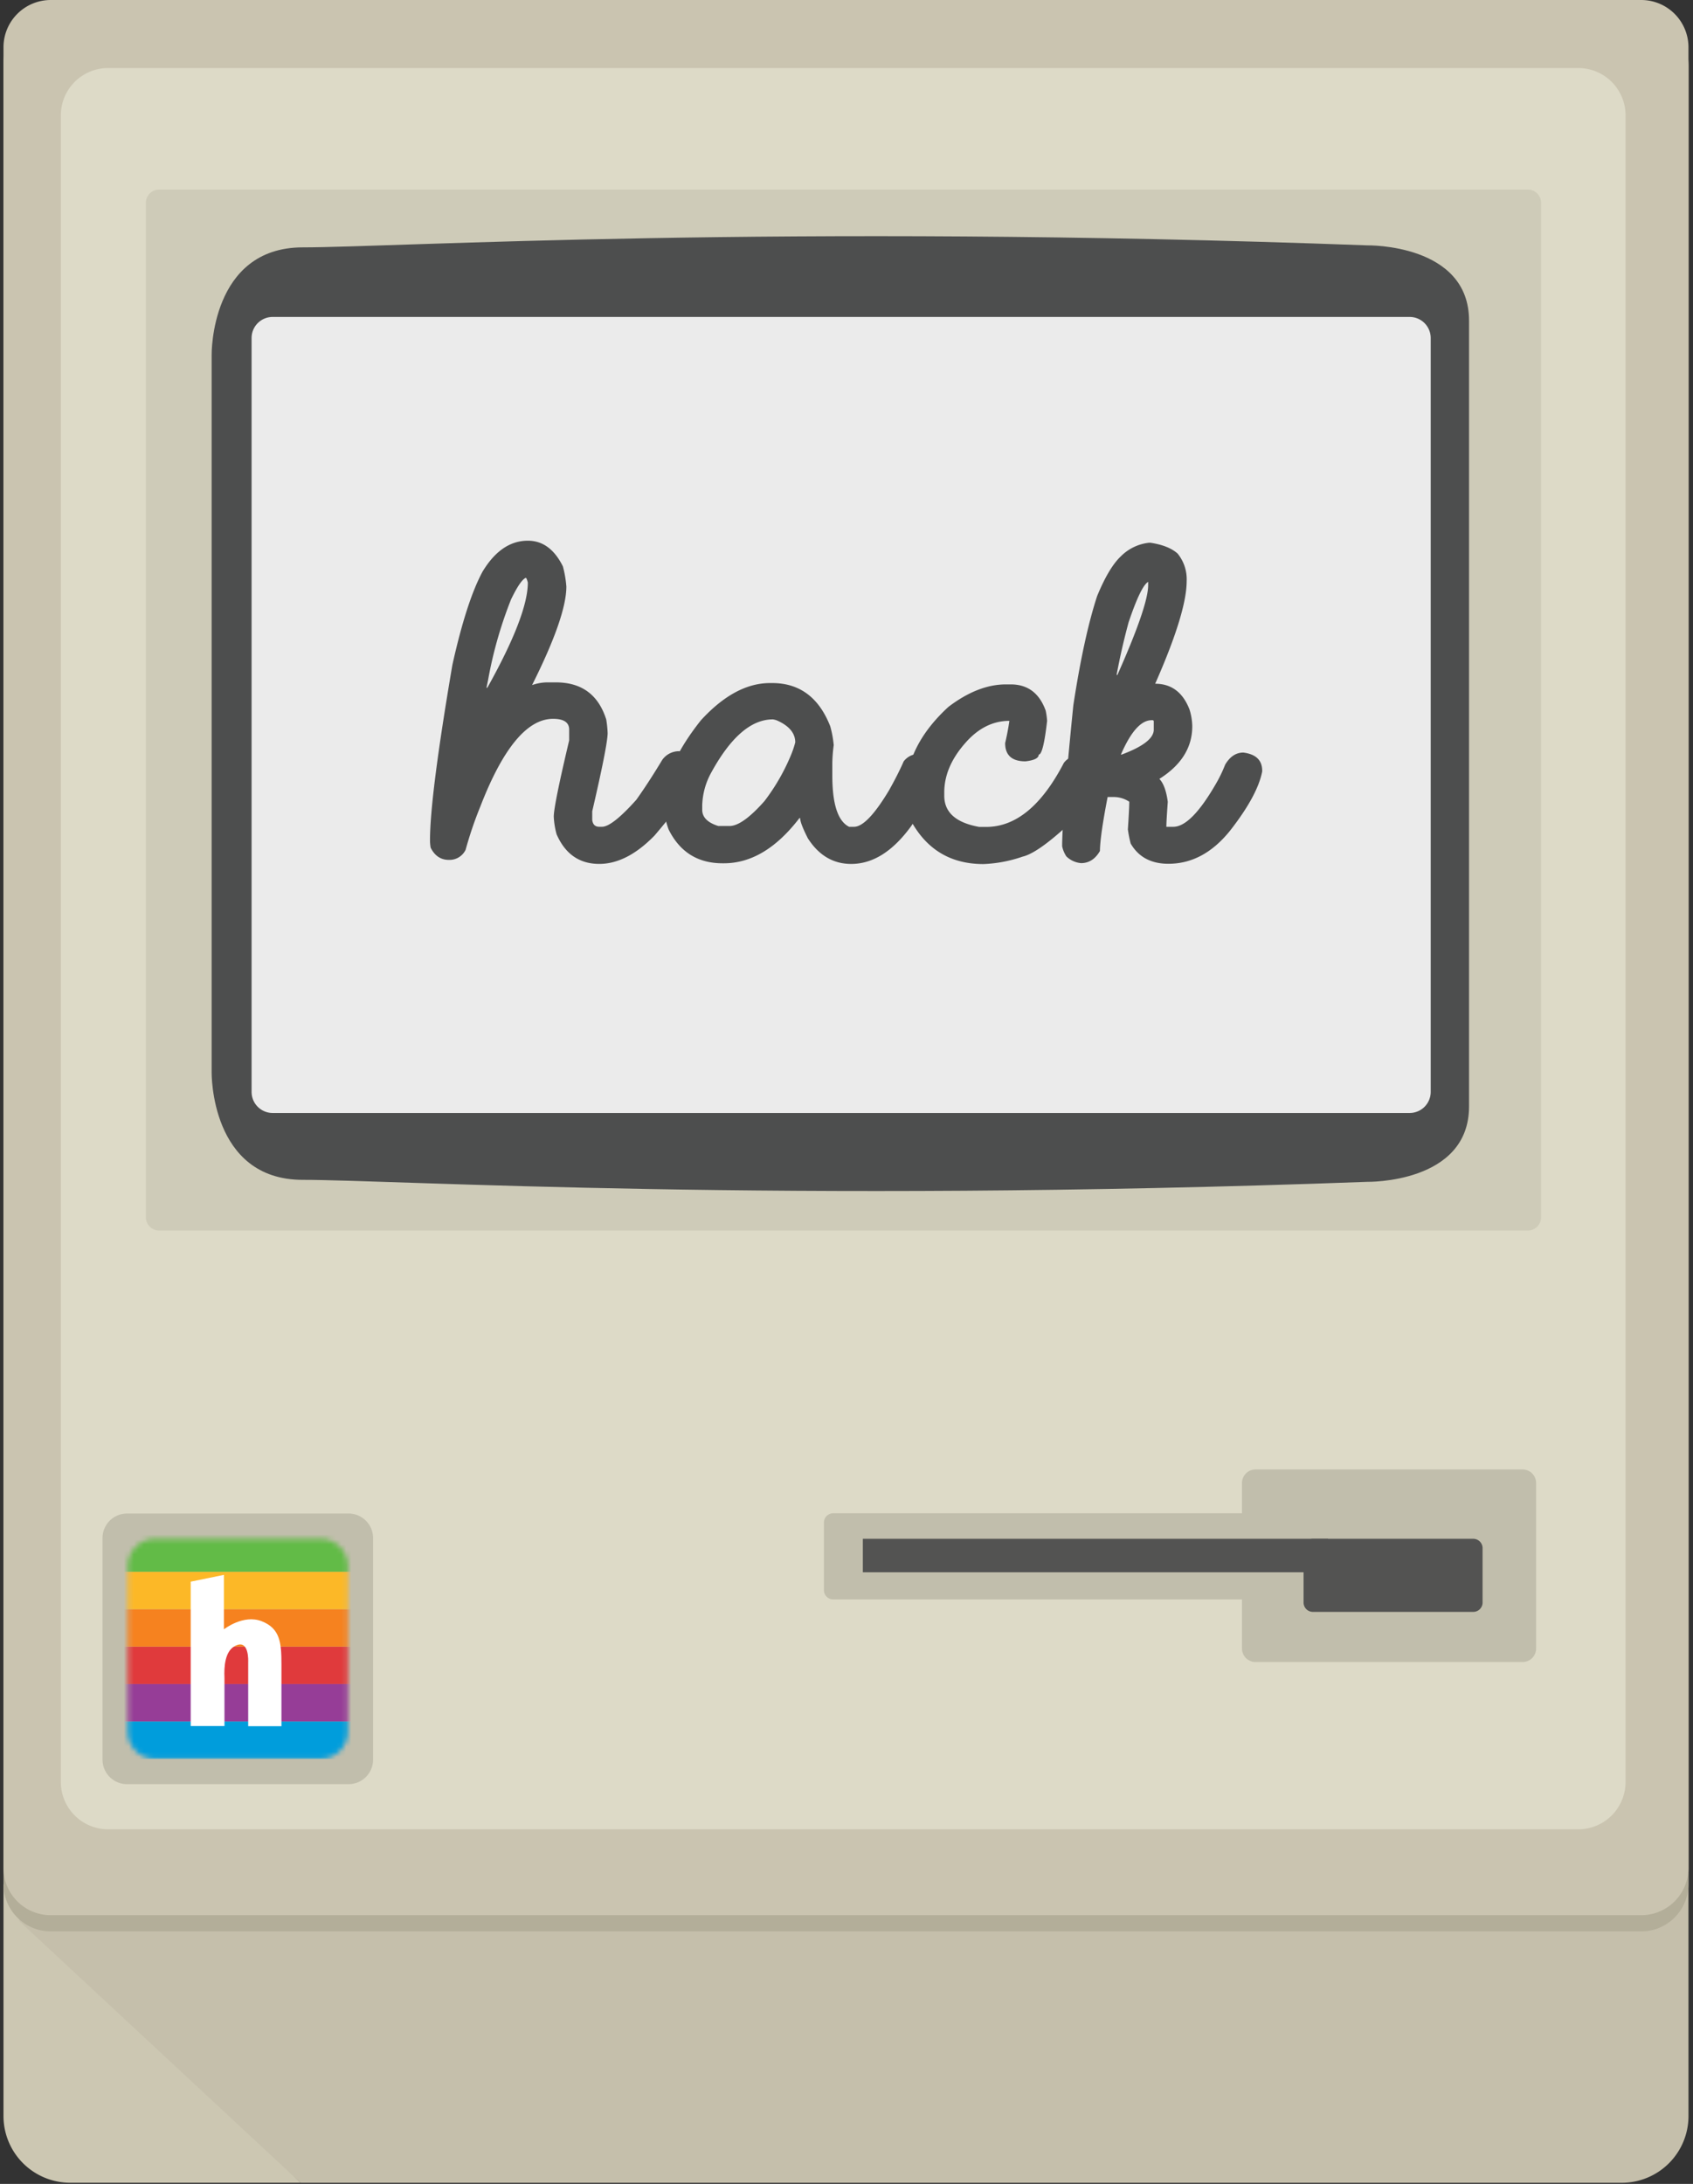 <svg width="335" height="432" fill="none" xmlns="http://www.w3.org/2000/svg"><rect width="100%" height="100%" fill="#333333" stroke="none"/><path d="M.69 418.567a13.199 13.199 0 0 0 13.201 13.201h45.575L.69 372.689v45.878z" fill="#CCC7B2"/><path d="M320.901 0H13.897A13.201 13.201 0 0 0 .696 13.201L3.806 380l55.666 51.775h261.435a13.202 13.202 0 0 0 13.201-13.201V13.201A13.197 13.197 0 0 0 320.901 0z" fill="#C5BFAB"/><path d="M189.431 293.537h-50.609a1.22 1.22 0 0 0-1.221 1.221v28.957a1.22 1.22 0 0 0 1.221 1.221h50.609a1.22 1.22 0 0 0 1.221-1.221v-28.957a1.22 1.22 0 0 0-1.221-1.221z" fill="#BBB79E"/><path d="M184.582 298.25h-17.081a1.851 1.851 0 0 0-1.851 1.851v19.037a1.85 1.85 0 0 0 1.851 1.85h17.081a1.85 1.85 0 0 0 1.851-1.85v-19.037a1.851 1.851 0 0 0-1.851-1.851z" fill="#4D4B4C"/><path d="M324.75 3.202H10.042A9.352 9.352 0 0 0 .69 12.553v360.142a9.352 9.352 0 0 0 9.352 9.352H324.75a9.352 9.352 0 0 0 9.352-9.352V12.553a9.352 9.352 0 0 0-9.352-9.351z" fill="#B3AE99"/><path d="M324.75 0H10.042A9.352 9.352 0 0 0 .69 9.352v360.142a9.352 9.352 0 0 0 9.352 9.352H324.75a9.352 9.352 0 0 0 9.352-9.352V9.352A9.352 9.352 0 0 0 324.75 0z" fill="#CAC4B0"/><path d="M312.301 13.46H21.392a9.352 9.352 0 0 0-9.352 9.352V352.5a9.352 9.352 0 0 0 9.352 9.352h290.909a9.352 9.352 0 0 0 9.352-9.352V22.812a9.352 9.352 0 0 0-9.352-9.352z" fill="#DDDAC7"/><path d="M301.278 290.675h-52.842a2.677 2.677 0 0 0-2.678 2.677v32.738a2.677 2.677 0 0 0 2.678 2.677h52.842a2.677 2.677 0 0 0 2.677-2.677v-32.738a2.677 2.677 0 0 0-2.677-2.677z" fill="#C1BEAC"/><path d="M246.499 299.336h-81.62a1.85 1.85 0 0 0-1.851 1.85v13.35a1.85 1.85 0 0 0 1.851 1.85h81.62a1.85 1.85 0 0 0 1.85-1.85v-13.35a1.85 1.85 0 0 0-1.85-1.85z" fill="#C1BEAC"/><path d="M262.784 304.388h-92.051v6.619h92.051v-6.619z" fill="#535352"/><path d="M291.513 304.388h-31.72a1.85 1.85 0 0 0-1.851 1.851v10.758a1.85 1.85 0 0 0 1.851 1.851h31.72a1.85 1.85 0 0 0 1.85-1.851v-10.758a1.85 1.85 0 0 0-1.85-1.851z" fill="#535352"/><path d="M302.333 37.506H31.473a2.597 2.597 0 0 0-2.598 2.597v200.709a2.597 2.597 0 0 0 2.597 2.597h270.861a2.597 2.597 0 0 0 2.597-2.597V40.103a2.597 2.597 0 0 0-2.597-2.597z" fill="#CECBB8"/><path d="M270.563 48.536c-116.849-4.318-192.313.395-210.64.395-18.328 0-18.044 21.258-18.044 21.258v141.938s-.308 21.258 18.02 21.258c18.327 0 93.765 4.707 210.64.395 0 0 20.147.382 20.147-14.917V63.459c.025-15.299-20.123-14.923-20.123-14.923z" fill="#4D4E4E"/><path d="M278.928 62.694H53.952a4.17 4.17 0 0 0-4.17 4.17v149.125a4.17 4.17 0 0 0 4.17 4.17h224.976a4.17 4.17 0 0 0 4.17-4.17V66.864a4.17 4.17 0 0 0-4.17-4.17z" fill="#EBEBEB"/><path d="M227.61 107.356c2.398.358 4.197 1.069 5.398 2.134a8.022 8.022 0 0 1 1.801 5.472c0 4.113-2.077 10.876-6.231 20.289 3.208 0 5.47 1.691 6.786 5.071a11.68 11.68 0 0 1 .555 3.337c0 4.203-2.169 7.674-6.508 10.413.823.868 1.376 2.382 1.66 4.541-.185 2.603-.278 4.248-.278 4.935h1.382c2.352 0 5.167-2.848 8.445-8.544a26.55 26.55 0 0 0 1.801-3.738c.946-1.6 2.145-2.4 3.597-2.4 2.492.312 3.738 1.513 3.738 3.602v.136c-.621 3.183-2.743 7.09-6.366 11.721-3.508 4.359-7.569 6.539-12.184 6.539-3.438 0-5.93-1.335-7.476-4.004a24.489 24.489 0 0 1-.555-2.8c.185-2.735.277-4.559.277-5.472a5.556 5.556 0 0 0-3.047-.932h-1.234c-.991 5.096-1.499 8.655-1.524 10.679-.921 1.599-2.167 2.399-3.738 2.399a4.741 4.741 0 0 1-2.906-1.332 5.767 5.767 0 0 1-.832-2.005c0-3.936.738-13.234 2.214-27.895 1.386-9.048 2.955-16.245 4.707-21.591 1.546-3.759 3.115-6.385 4.707-7.878a9.253 9.253 0 0 1 5.552-2.671l.259-.006zm-6.644 26.026v.136h.136c4.059-9.122 6.088-15.04 6.088-17.754v-.666c-.97.555-2.261 3.228-3.874 8.019a131.699 131.699 0 0 0-2.35 10.265zm.833 15.885h.136c4.244-1.579 6.366-3.224 6.366-4.935v-1.604a.242.242 0 0 0-.168-.258.24.24 0 0 0-.11-.007h-.136c-2.097-.004-4.126 2.262-6.088 6.798v.006z" fill="#4D4E4E"/><path d="M199.03 135.381h.968c3.368 0 5.676 1.735 6.922 5.206.135.662.228 1.332.277 2.005-.506 4.45-1.059 6.675-1.659 6.675 0 .691-.876 1.135-2.628 1.332-2.677 0-4.016-1.201-4.016-3.602.37-1.6.648-3.068.833-4.405-3.323 0-6.276 1.514-8.859 4.54-2.681 3.089-4.022 6.291-4.022 9.605v.667c0 3.29 2.307 5.346 6.922 6.168h1.381c5.861 0 10.983-4.225 15.367-12.677a3.754 3.754 0 0 1 3.183-1.468c2.122 0 3.321 1.201 3.597 3.603-.346 2.492-2.423 5.963-6.231 10.413-3.899 3.561-6.806 5.564-8.723 6.008a26.603 26.603 0 0 1-7.754 1.468c-6.481 0-11.279-2.891-14.392-8.673a23.06 23.06 0 0 1-.968-5.472c0-6.14 2.815-11.79 8.445-16.952 3.903-2.961 7.688-4.441 11.357-4.441z" fill="#4D4E4E"/><path d="M152.381 135.116h.413c5.421 0 9.25 2.848 11.487 8.543.345 1.222.577 2.474.691 3.739a29.466 29.466 0 0 0-.278 3.473v2.535c0 5.671 1.108 9.052 3.325 10.142h.969c1.731 0 4.038-2.402 6.921-7.205 1.201-2.135 2.169-4.047 2.906-5.737a3.74 3.74 0 0 1 3.183-1.469c2.397.177 3.596 1.335 3.596 3.473 0 2.139-1.799 5.787-5.398 10.944-3.598 4.894-7.519 7.341-11.764 7.341-3.553 0-6.413-1.69-8.58-5.071-1.016-2.003-1.524-3.337-1.524-4.004h-.136c-4.569 5.964-9.551 8.945-14.947 8.945h-.277c-4.89 0-8.443-2.225-10.66-6.674a15.205 15.205 0 0 1-.969-4.935c0-4.936 2.445-10.487 7.335-16.656 4.503-4.923 9.072-7.384 13.707-7.384zm-13.429 24.021v1.055c0 1.468 1.061 2.535 3.183 3.201h2.214c1.707 0 4.014-1.645 6.922-4.935a40.36 40.36 0 0 0 5.12-8.809c.396-.906.72-1.843.968-2.8 0-1.781-1.153-3.204-3.46-4.269a3.296 3.296 0 0 0-.981-.278c-4.339 0-8.451 3.603-12.338 10.808a14.198 14.198 0 0 0-1.622 6.027h-.006z" fill="#4D4E4E"/><path d="M104.456 106.955c2.928 0 5.235 1.69 6.921 5.071.356 1.309.588 2.65.691 4.003 0 3.961-2.262 10.456-6.786 19.488a9.416 9.416 0 0 1 2.906-.537h1.801c5.1 0 8.422 2.447 9.969 7.341.147.884.24 1.776.277 2.671 0 1.579-1.015 6.74-3.047 15.484v1.733c.115.888.576 1.333 1.382 1.333h.555c1.337 0 3.598-1.779 6.786-5.337 1.645-2.311 3.351-4.937 5.12-7.877a4.066 4.066 0 0 1 3.325-1.734c2.492.379 3.738 1.537 3.738 3.474 0 2.113-2.86 6.518-8.581 13.213-3.643 3.738-7.289 5.608-10.937 5.608-3.923 0-6.738-1.958-8.445-5.873a15.902 15.902 0 0 1-.555-3.473c0-1.489 1.015-6.517 3.047-15.083v-2.134c0-1.423-1.061-2.135-3.183-2.135-5.12 0-9.92 5.785-14.398 17.353a75.114 75.114 0 0 0-2.906 8.544 3.525 3.525 0 0 1-3.318 2.005c-1.592 0-2.79-.8-3.597-2.4a7.931 7.931 0 0 1-.136-1.468c0-5.807 1.477-17.373 4.43-34.7 1.867-8.385 3.851-14.525 5.953-18.42 2.463-4.1 5.459-6.15 8.988-6.15zm-8.168 28.963v.135h.136c5.346-9.566 8.019-16.505 8.019-20.819-.16-.621-.298-.932-.413-.932-.716.313-1.684 1.736-2.906 4.269a82.552 82.552 0 0 0-4.564 16.039l-.272 1.308z" fill="#4D4E4E"/><path d="M68.972 299.391H25.137a4.849 4.849 0 0 0-4.849 4.849v43.836a4.849 4.849 0 0 0 4.849 4.848h43.835a4.849 4.849 0 0 0 4.85-4.848V304.24a4.849 4.849 0 0 0-4.85-4.849z" fill="#C1BEAC"/><mask id="a" mask-type="alpha" maskUnits="userSpaceOnUse" x="25" y="304" width="44" height="44"><path d="M63.445 304.388h-32.78a5.379 5.379 0 0 0-5.38 5.379v32.781a5.379 5.379 0 0 0 5.38 5.379h32.78a5.38 5.38 0 0 0 5.38-5.379v-32.781a5.379 5.379 0 0 0-5.38-5.379z" fill="#E42D40"/></mask><g mask="url(#a)"><path fill="#009DDC" d="M-181.876 340.519H71.046v7.403h-252.922z"/><path fill="#963D97" d="M-181.876 333.116H71.046v7.403h-252.922z"/><path fill="#E03A3C" d="M-181.876 325.714H71.046v7.403h-252.922z"/><path fill="#F6821F" d="M-181.876 318.311H71.046v7.403h-252.922z"/><path fill="#FCB827" d="M-181.876 310.908H71.046v7.403h-252.922z"/><path fill="#62BB47" d="M-181.876 303.506H71.046v7.403h-252.922z"/><path d="m37.734 312.87 6.57-1.345v10.771s3.83-3.023 7.47-1.604c3.64 1.419 3.917 4.232 3.917 8.495v12.269H49.11v-12.683s.277-4.885-2.776-3.084c-1.789 1.055-2.03 3.973-1.919 6.2v9.537h-6.68V312.87z" fill="#fff"/></g></svg>